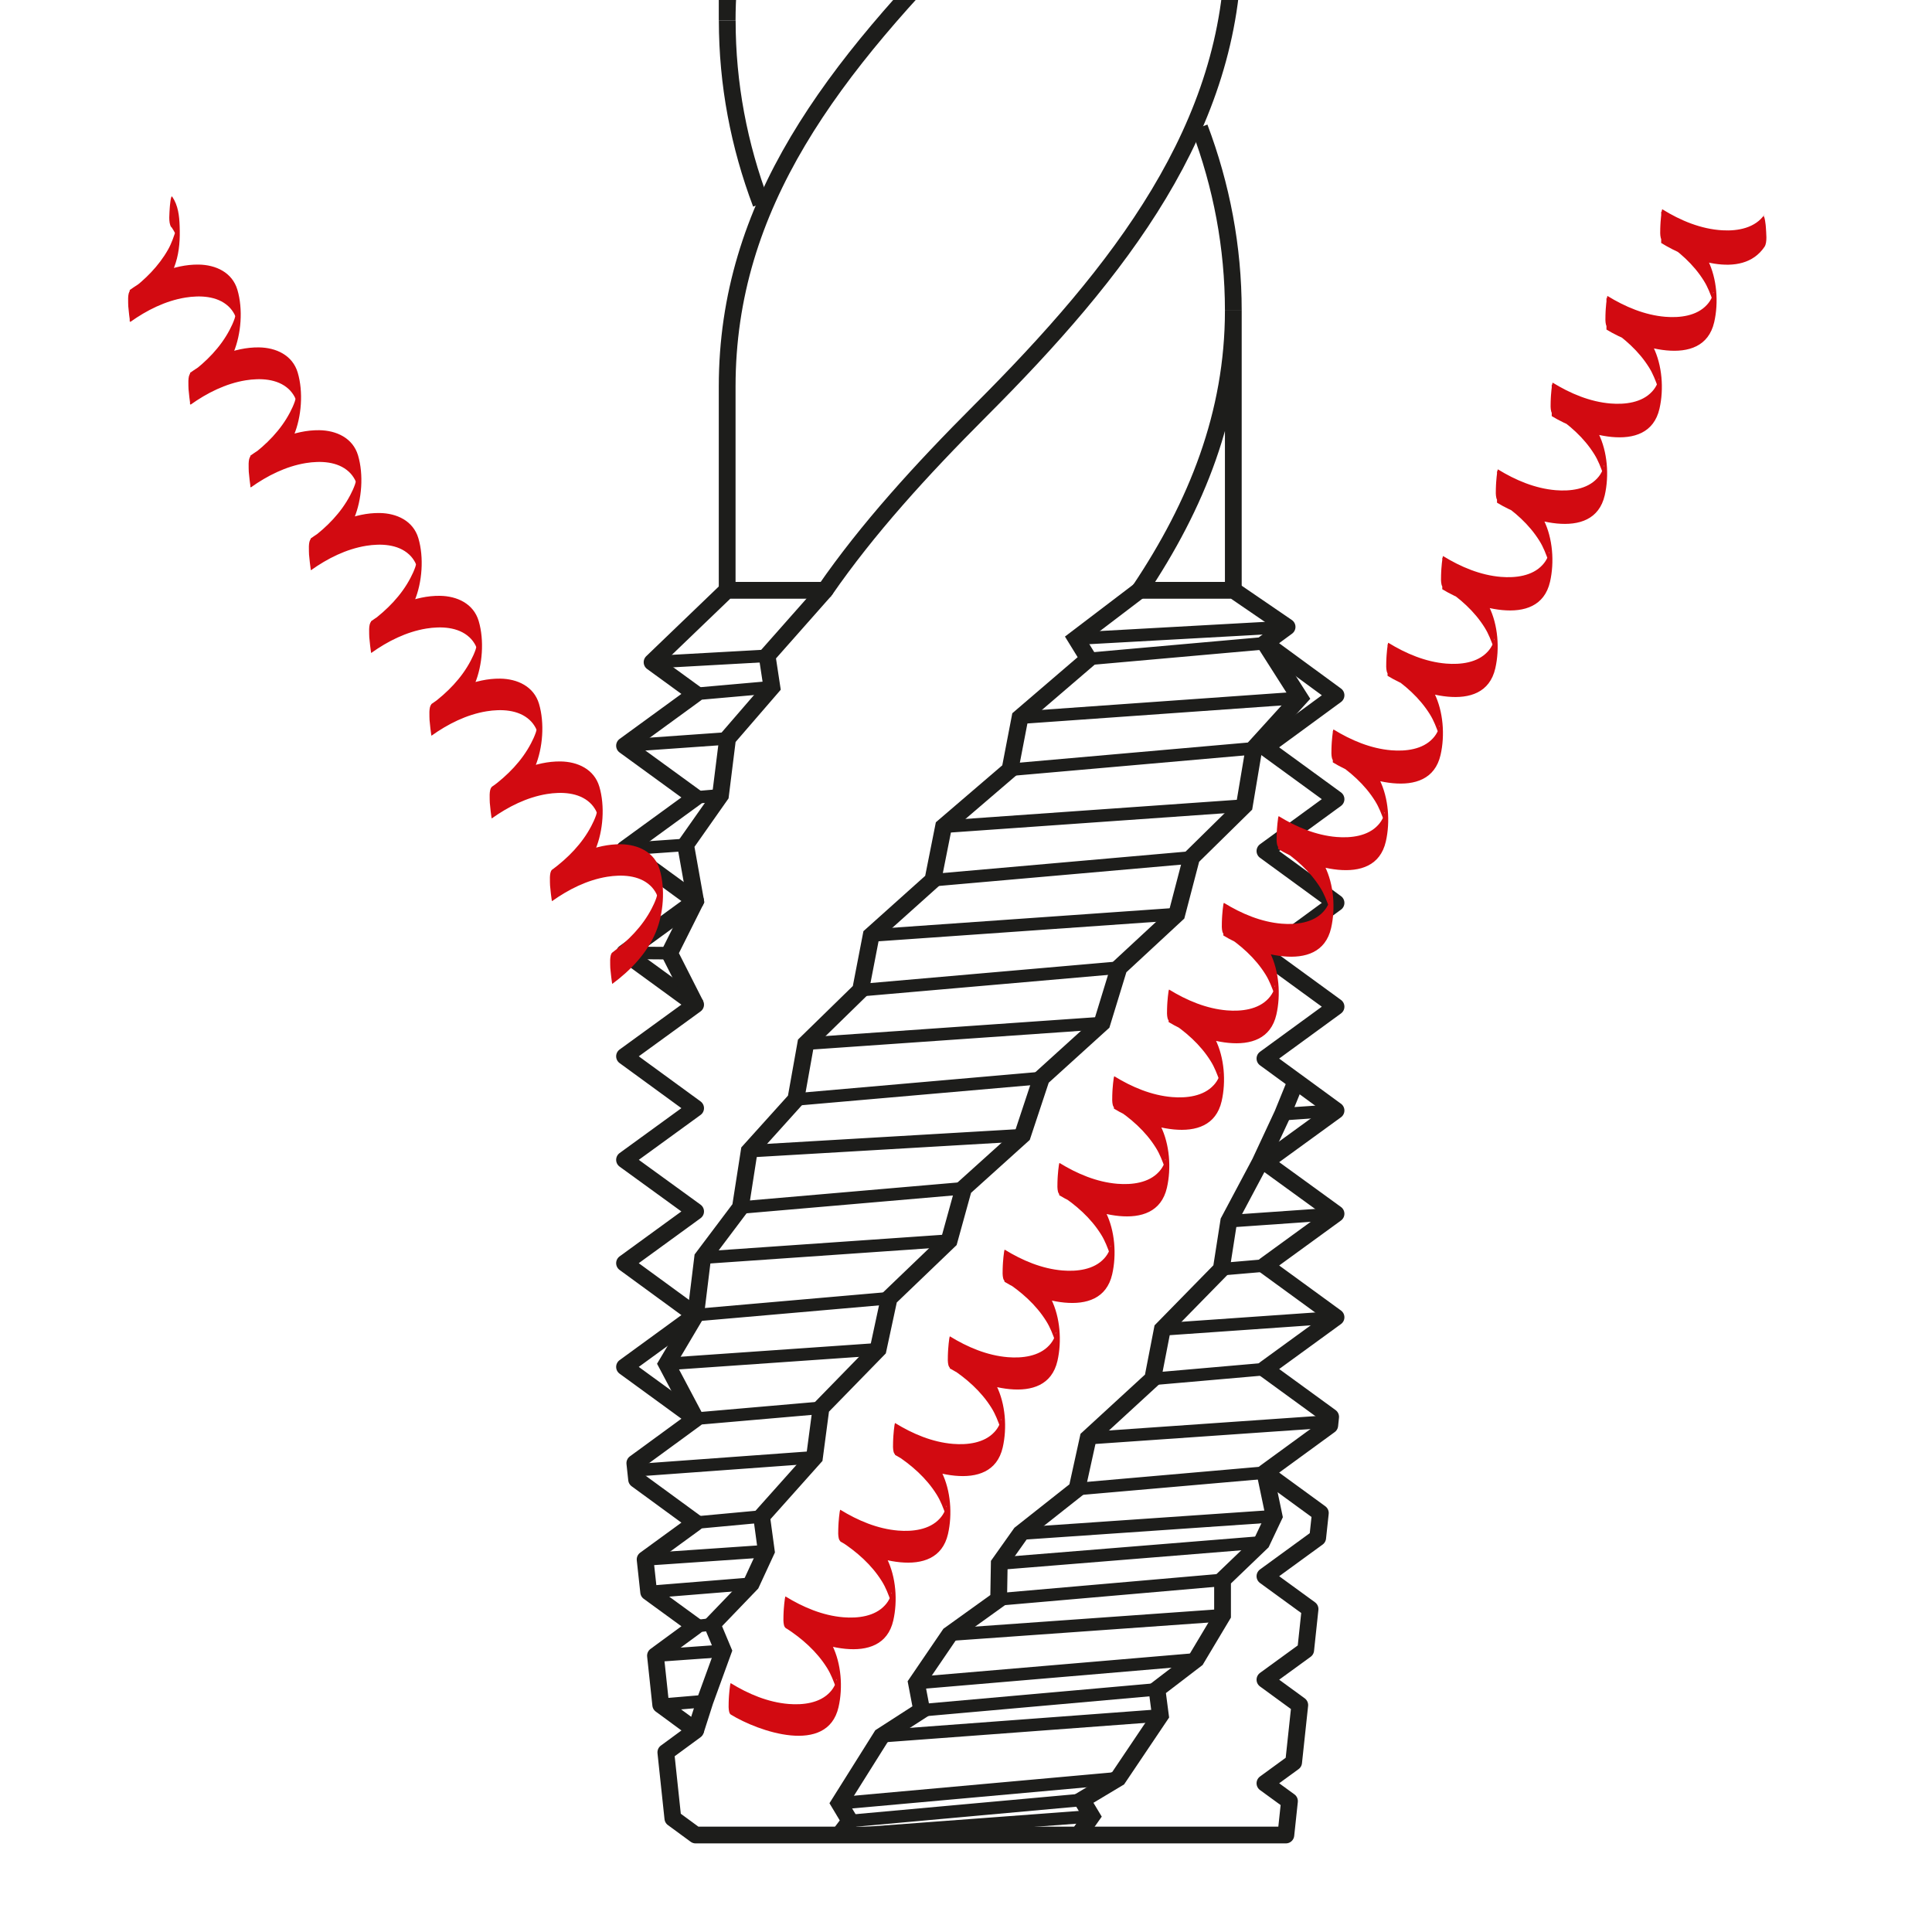 <?xml version="1.0" encoding="UTF-8"?>
<svg id="Icons" xmlns="http://www.w3.org/2000/svg" xmlns:xlink="http://www.w3.org/1999/xlink" viewBox="0 0 283.46 283.46">
  <defs>
    <style>
      .cls-1, .cls-2, .cls-3, .cls-4 {
        fill: none;
      }

      .cls-1, .cls-2, .cls-4 {
        stroke: #1d1d1b;
      }

      .cls-1, .cls-4 {
        stroke-width: 2.46px;
      }

      .cls-2 {
        stroke-width: 1.84px;
      }

      .cls-2, .cls-4 {
        stroke-linecap: round;
        stroke-linejoin: round;
      }

      .cls-5 {
        clip-path: url(#clippath);
      }

      .cls-6 {
        fill: #d20a11;
      }
    </style>
    <clipPath id="clippath">
      <rect class="cls-3" x="0" y="0" width="283.46" height="283.46"/>
    </clipPath>
  </defs>
  <g class="cls-5">
    <g>
      <g>
        <polyline class="cls-4" points="121.05 86.61 106.65 86.61 95.67 97.16 95.67 97.16 102.06 101.81 91.63 109.41 102.06 117 91.63 124.59 102.06 132.2 91.63 139.8 102.06 147.4 91.63 154.98 102.06 162.59 91.63 170.17 102.06 177.74 91.63 185.33 102.06 192.95 91.63 200.55 102.06 208.15 93.14 214.67 93.4 217.07 102.06 223.4 94.65 228.8 95.17 233.58 102.06 238.6 96.17 242.92 96.94 250.13 102.06 253.89 97.69 257.1 98.72 266.78 102.06 269.23 188.66 269.23 189.19 264.26 185.59 261.64 189.8 258.57 190.7 250.17 185.59 246.44 191.57 242.09 192.21 236.08 185.59 231.26 193.33 225.62 193.72 221.99 185.59 216.06 195.1 209.12 195.23 207.88 185.59 200.86 196.02 193.27 185.59 185.67 196.02 178.08 185.59 170.51 196.02 162.93 185.59 155.31 196.02 147.7 185.59 140.1 196.02 132.47 185.59 124.86 196.02 117.25 185.59 109.65 196.02 102.01 185.59 94.37 188.84 91.98 188.84 91.98 180.99 86.61 167.2 86.61"/>
        <line class="cls-2" x1="184.86" y1="170.57" x2="185.59" y2="170.51"/>
        <line class="cls-2" x1="159.71" y1="96.67" x2="185.59" y2="94.37"/>
        <line class="cls-2" x1="190.7" y1="102.39" x2="149.65" y2="105.3"/>
        <line class="cls-2" x1="157.88" y1="93.7" x2="188.84" y2="91.98"/>
        <line class="cls-2" x1="148.18" y1="112.94" x2="183.98" y2="109.79"/>
        <line class="cls-2" x1="136.87" y1="129.14" x2="174.83" y2="125.8"/>
        <line class="cls-2" x1="138.43" y1="121.3" x2="182.57" y2="118.19"/>
        <line class="cls-2" x1="127.81" y1="137.26" x2="172.66" y2="134.11"/>
        <line class="cls-2" x1="126.26" y1="145.28" x2="164.18" y2="141.97"/>
        <line class="cls-2" x1="118.22" y1="153.13" x2="161.69" y2="150.1"/>
        <line class="cls-2" x1="116.76" y1="161.31" x2="152.8" y2="158.16"/>
        <line class="cls-2" x1="188.17" y1="163.47" x2="196.02" y2="162.93"/>
        <line class="cls-2" x1="184.86" y1="170.57" x2="185.59" y2="170.51"/>
        <line class="cls-2" x1="180.28" y1="179.18" x2="196.02" y2="178.08"/>
        <line class="cls-2" x1="179.18" y1="186.22" x2="185.59" y2="185.67"/>
        <line class="cls-2" x1="170.53" y1="195.05" x2="196.02" y2="193.27"/>
        <line class="cls-2" x1="169.12" y1="202.31" x2="185.59" y2="200.87"/>
        <line class="cls-2" x1="158.01" y1="218.47" x2="185.59" y2="216.06"/>
        <line class="cls-2" x1="146.52" y1="234.66" x2="179.37" y2="231.8"/>
        <line class="cls-2" x1="135.23" y1="250.93" x2="169.75" y2="247.86"/>
        <line class="cls-2" x1="124.69" y1="267.17" x2="158.74" y2="264.08"/>
        <line class="cls-2" x1="159.65" y1="211.01" x2="195.16" y2="208.54"/>
        <line class="cls-2" x1="149.73" y1="225.01" x2="186.93" y2="222.45"/>
        <line class="cls-2" x1="146.61" y1="229.41" x2="185.11" y2="226.29"/>
        <line class="cls-2" x1="139.31" y1="239.84" x2="179.37" y2="236.99"/>
        <line class="cls-2" x1="134.47" y1="246.94" x2="175.51" y2="243.45"/>
        <line class="cls-2" x1="123.14" y1="264.58" x2="164.06" y2="260.89"/>
        <line class="cls-2" x1="129.32" y1="254.74" x2="170.25" y2="251.69"/>
        <line class="cls-2" x1="123.13" y1="269.24" x2="160.18" y2="266.48"/>
        <line class="cls-2" x1="150.02" y1="166.55" x2="109.92" y2="168.9"/>
        <line class="cls-2" x1="141.38" y1="174.34" x2="108.63" y2="177.17"/>
        <line class="cls-2" x1="103.09" y1="184.53" x2="139.26" y2="182.02"/>
        <line class="cls-2" x1="102.06" y1="192.95" x2="130.45" y2="190.47"/>
        <line class="cls-2" x1="128.84" y1="197.96" x2="97.81" y2="200.12"/>
        <line class="cls-2" x1="102.06" y1="208.15" x2="120.46" y2="206.55"/>
        <line class="cls-2" x1="113.25" y1="100.82" x2="102.06" y2="101.81"/>
        <line class="cls-2" x1="112.55" y1="96.22" x2="95.67" y2="97.16"/>
        <line class="cls-2" x1="106.75" y1="108.34" x2="91.63" y2="109.41"/>
        <line class="cls-2" x1="105.71" y1="116.68" x2="102.06" y2="117"/>
        <line class="cls-2" x1="100.59" y1="123.96" x2="91.63" y2="124.59"/>
        <line class="cls-2" x1="98.23" y1="139.85" x2="91.63" y2="139.8"/>
        <polyline class="cls-1" points="158.24 269.23 160.18 266.48 158.74 264.08 164.06 260.89 170.25 251.69 169.75 247.86 175.51 243.45 179.37 236.99 179.37 231.8 185.11 226.29 186.93 222.45 185.59 216.06"/>
        <polyline class="cls-1" points="190.14 158.63 188.17 163.47 184.86 170.57 180.28 179.18 179.18 186.22 170.53 195.05 169.12 202.31 159.65 211.01 158.01 218.47 149.73 225.01 146.61 229.41 146.52 234.66 139.31 239.84 134.47 246.94 135.23 250.93 129.32 254.74 123.14 264.58 124.69 267.17 123.13 269.23"/>
        <polyline class="cls-1" points="102.06 253.89 103.44 249.58 106.12 242.21 104.49 238.32 110.22 232.36 112.43 227.58 111.74 222.5 119.5 213.81 120.46 206.55 128.84 197.96 130.45 190.47 139.26 182.02 141.38 174.34 150.02 166.55 152.8 158.16 161.69 150.1 164.18 141.97 172.66 134.11 174.83 125.8 182.57 118.19 183.98 109.79 190.7 102.39 185.59 94.37"/>
        <polyline class="cls-1" points="102.06 208.15 97.81 200.12 102.06 192.95 103.09 184.53 108.63 177.17 109.92 168.9 116.76 161.31 118.22 153.13 126.26 145.28 127.81 137.26 136.87 129.14 138.43 121.3 148.18 112.94 149.65 105.3 159.71 96.67 157.88 93.7 167.2 86.61"/>
        <line class="cls-2" x1="119.5" y1="213.81" x2="93.25" y2="215.72"/>
        <line class="cls-2" x1="111.74" y1="222.5" x2="102.06" y2="223.4"/>
        <line class="cls-2" x1="112.43" y1="227.58" x2="94.65" y2="228.8"/>
        <line class="cls-2" x1="110.22" y1="232.36" x2="95.17" y2="233.58"/>
        <line class="cls-2" x1="104.49" y1="238.32" x2="102.06" y2="238.6"/>
        <line class="cls-2" x1="106.12" y1="242.21" x2="96.17" y2="242.92"/>
        <line class="cls-2" x1="103.44" y1="249.58" x2="96.94" y2="250.13"/>
        <polyline class="cls-1" points="102.06 147.4 98.23 139.85 102.06 132.2 100.59 123.96 105.71 116.68 106.75 108.34 113.25 100.82 112.55 96.22 121.05 86.61"/>
        <g>
          <path class="cls-1" d="M180.95-205.76c0,26.72-16.72,48.01-37.13,68.41-21.83,21.83-37.13,41.69-37.13,68.41V3.02c0-26.72,15.98-47.26,37.13-68.41,20.4-20.4,37.13-41.69,37.13-68.41v-71.96Z"/>
          <path class="cls-1" d="M106.7,3.02c0,9.32,1.73,18.33,4.95,26.86"/>
          <path class="cls-1" d="M121.05,86.61c6.21-8.99,14.05-17.61,22.77-26.34,20.4-20.4,37.13-41.69,37.13-68.41V-80.09c0,26.72-16.72,48.01-37.13,68.41-21.83,21.83-37.13,41.69-37.13,68.41v29.88"/>
          <path class="cls-1" d="M180.95,86.61V45.57c0,15.15-5.38,28.55-13.75,41.04"/>
          <path class="cls-1" d="M180.95,45.57c0-9.32-1.73-18.33-4.95-26.86"/>
        </g>
      </g>
      <path class="cls-6" d="M258.91,31.44c-1.35,2-3.91,2.48-6.18,2.35-3.15-.17-6.17-1.43-8.83-3.08-.13-.08-.29,2.13-.29,2.3,0,.46-.17,2,.29,2.3,2.39,1.54,4.58,3.46,6.09,5.89,.59,.94,.94,1.91,1.32,2.94,.45,1.24-.17-1.24,.11-1.3,.01,0-.2,.65-.21,.68-.18,.44-.45,.86-.78,1.21-1.5,1.64-3.99,1.92-6.09,1.75-3.03-.25-5.91-1.47-8.48-3.05-.13-.08-.29,2.13-.29,2.3,0,.46-.17,2,.29,2.3,2.39,1.54,4.58,3.46,6.09,5.89,.59,.94,.94,1.91,1.32,2.94,.45,1.24-.17-1.24,.11-1.3,.01,0-.2,.65-.21,.68-.18,.44-.45,.86-.78,1.21-1.5,1.64-3.99,1.92-6.09,1.75-3.03-.25-5.91-1.47-8.48-3.05-.13-.08-.29,2.13-.29,2.3,0,.46-.17,2,.29,2.3,2.39,1.54,4.58,3.46,6.09,5.89,.59,.94,.94,1.91,1.32,2.94,.45,1.24-.17-1.24,.11-1.3,.01,0-.2,.65-.21,.68-.18,.44-.45,.86-.78,1.21-1.5,1.64-3.99,1.92-6.09,1.75-3.03-.25-5.91-1.47-8.48-3.05-.13-.08-.29,2.13-.29,2.3,0,.46-.17,2,.29,2.3,2.39,1.54,4.58,3.46,6.09,5.89,.59,.94,.94,1.91,1.32,2.94,.45,1.24-.17-1.24,.11-1.3,.01,0-.2,.65-.21,.68-.18,.44-.45,.86-.78,1.21-1.5,1.64-3.99,1.92-6.09,1.75-3.03-.25-5.91-1.47-8.48-3.05-.13-.08-.29,2.13-.29,2.3,0,.46-.17,2,.29,2.3,2.39,1.54,4.58,3.46,6.09,5.89,.59,.94,.94,1.91,1.32,2.94,.45,1.24-.17-1.24,.11-1.3,.01,0-.2,.65-.21,.68-.18,.44-.45,.86-.78,1.21-1.5,1.64-3.99,1.92-6.09,1.75-3.03-.25-5.91-1.47-8.48-3.05-.13-.08-.29,2.13-.29,2.3,0,.46-.17,2,.29,2.3,2.39,1.54,4.58,3.46,6.09,5.89,.59,.94,.94,1.91,1.32,2.94,.45,1.24-.17-1.24,.11-1.3,.01,0-.2,.65-.21,.68-.18,.44-.45,.86-.78,1.21-1.5,1.64-3.99,1.92-6.09,1.75-3.03-.25-5.91-1.47-8.48-3.05-.13-.08-.29,2.13-.29,2.3,0,.46-.17,2,.29,2.3,2.39,1.54,4.58,3.46,6.09,5.89,.59,.94,.94,1.91,1.32,2.94,.45,1.24-.17-1.24,.11-1.3,.01,0-.2,.65-.21,.68-.18,.44-.45,.86-.78,1.21-1.5,1.64-3.99,1.92-6.09,1.75-3.03-.25-5.91-1.47-8.48-3.05-.13-.08-.29,2.13-.29,2.3,0,.46-.17,2,.29,2.3,2.39,1.54,4.58,3.46,6.09,5.89,.59,.94,.94,1.91,1.32,2.94,.45,1.24-.17-1.24,.11-1.3,.01,0-.2,.65-.21,.68-.18,.44-.45,.86-.78,1.21-1.5,1.64-3.99,1.92-6.09,1.75-3.03-.25-5.91-1.47-8.48-3.05-.13-.08-.29,2.13-.29,2.3,0,.46-.17,2,.29,2.3,2.39,1.54,4.58,3.46,6.09,5.89,.59,.94,.94,1.91,1.32,2.94,.45,1.24-.17-1.24,.11-1.3,.01,0-.2,.65-.21,.68-.18,.44-.45,.86-.78,1.21-1.5,1.64-3.99,1.92-6.09,1.75-3.03-.25-5.91-1.47-8.48-3.05-.13-.08-.29,2.13-.29,2.3,0,.46-.17,2,.29,2.3,2.39,1.54,4.58,3.46,6.09,5.89,.59,.94,.94,1.91,1.32,2.94,.45,1.24-.17-1.24,.11-1.3,.01,0-.2,.65-.21,.68-.18,.44-.45,.86-.78,1.21-1.5,1.64-3.99,1.92-6.09,1.75-3.03-.25-5.91-1.47-8.48-3.05-.13-.08-.29,2.13-.29,2.3,0,.46-.17,2,.29,2.3,2.39,1.54,4.58,3.46,6.09,5.89,.59,.94,.94,1.91,1.32,2.94,.45,1.24-.17-1.24,.11-1.3,.01,0-.2,.65-.21,.68-.18,.44-.45,.86-.78,1.21-1.5,1.64-3.99,1.92-6.09,1.75-3.03-.25-5.91-1.47-8.48-3.05-.13-.08-.29,2.13-.29,2.3,0,.46-.17,2,.29,2.3,2.39,1.54,4.58,3.46,6.09,5.89,.59,.94,.94,1.91,1.32,2.94,.45,1.24-.17-1.24,.11-1.3,.01,0-.2,.65-.21,.68-.18,.44-.45,.86-.78,1.21-1.5,1.64-3.99,1.92-6.09,1.75-3.03-.25-5.91-1.47-8.48-3.05-.13-.08-.29,2.13-.29,2.3,0,.46-.17,2,.29,2.3,2.39,1.54,4.58,3.46,6.09,5.89,.59,.94,.94,1.91,1.32,2.94,.45,1.24-.17-1.24,.11-1.3,.01,0-.2,.65-.21,.68-.18,.44-.45,.86-.78,1.21-1.5,1.64-3.99,1.92-6.09,1.75-3.03-.25-5.91-1.47-8.48-3.05-.13-.08-.29,2.13-.29,2.3,0,.46-.17,2,.29,2.3,2.39,1.54,4.58,3.46,6.09,5.89,.59,.94,.94,1.91,1.32,2.94,.45,1.24-.17-1.24,.11-1.3,.01,0-.2,.65-.21,.68-.18,.44-.45,.86-.78,1.21-1.5,1.64-3.99,1.92-6.09,1.75-3.03-.25-5.91-1.47-8.48-3.05-.13-.08-.29,2.13-.29,2.3,0,.46-.17,2,.29,2.3,2.39,1.54,4.58,3.46,6.09,5.89,.59,.94,.94,1.91,1.32,2.94,.45,1.24-.17-1.24,.11-1.3,.01,0-.2,.65-.21,.68-.18,.44-.45,.86-.78,1.21-1.5,1.64-3.99,1.92-6.09,1.75-3.03-.25-5.91-1.47-8.48-3.05-.13-.08-.29,2.13-.29,2.3,0,.46-.17,2,.29,2.3,2.39,1.54,4.58,3.46,6.09,5.89,.59,.94,.94,1.91,1.32,2.94,.45,1.24-.17-1.24,.11-1.3,.01,0-.2,.65-.21,.68-.18,.44-.45,.86-.78,1.21-1.5,1.64-3.99,1.92-6.09,1.75-3.03-.25-5.91-1.47-8.48-3.05-.13-.08-.29,2.13-.29,2.3,0,.46-.17,2,.29,2.3,2.39,1.54,4.58,3.46,6.09,5.89,.59,.94,.94,1.91,1.32,2.94,.45,1.24-.17-1.24,.11-1.3,.01,0-.2,.65-.21,.68-.18,.44-.45,.86-.78,1.21-1.5,1.64-3.99,1.92-6.09,1.75-3.03-.25-5.91-1.47-8.48-3.05-.13-.08-.29,2.13-.29,2.3,0,.45-.17,2.01,.29,2.3,4,2.47,14.17,6.05,15.81-1.09,.66-2.88,.4-6.38-.91-9.04-1.49-3-4.1-5.38-6.87-7.17v4.6c4,2.47,14.17,6.05,15.81-1.09,.66-2.88,.4-6.38-.91-9.04-1.49-3-4.1-5.38-6.87-7.17v4.6c4,2.47,14.17,6.05,15.81-1.09,.66-2.88,.4-6.38-.91-9.04-1.49-3-4.1-5.38-6.87-7.17v4.6c4,2.47,14.17,6.05,15.81-1.09,.66-2.88,.4-6.38-.91-9.04-1.49-3-4.1-5.38-6.87-7.17v4.6c4,2.47,14.17,6.05,15.81-1.09,.66-2.88,.4-6.38-.91-9.04-1.49-3-4.1-5.38-6.87-7.17v4.6c4,2.47,14.17,6.05,15.81-1.09,.66-2.88,.4-6.38-.91-9.04-1.49-3-4.1-5.38-6.87-7.17v4.6c4,2.47,14.17,6.05,15.81-1.09,.66-2.88,.4-6.38-.91-9.04-1.49-3-4.1-5.38-6.87-7.17v4.6c4,2.47,14.17,6.05,15.81-1.09,.66-2.88,.4-6.38-.91-9.04-1.49-3-4.1-5.38-6.87-7.17v4.6c4,2.47,14.17,6.05,15.81-1.09,.66-2.88,.4-6.38-.91-9.04-1.49-3-4.1-5.38-6.87-7.17v4.6c4,2.47,14.17,6.05,15.81-1.09,.66-2.88,.4-6.38-.91-9.04-1.49-3-4.1-5.38-6.87-7.17v4.6c4,2.47,14.17,6.05,15.81-1.09,.66-2.88,.4-6.38-.91-9.04-1.49-3-4.1-5.38-6.87-7.17v4.6c4,2.47,14.17,6.05,15.81-1.09,.66-2.88,.4-6.38-.91-9.04-1.49-3-4.1-5.38-6.87-7.17v4.6c4,2.47,14.17,6.05,15.81-1.09,.66-2.88,.4-6.38-.91-9.04-1.49-3-4.1-5.38-6.87-7.17v4.6c4,2.47,14.17,6.05,15.81-1.09,.66-2.88,.4-6.38-.91-9.04-1.49-3-4.1-5.38-6.87-7.17v4.6c4,2.47,14.17,6.05,15.81-1.09,.66-2.88,.4-6.38-.91-9.04-1.49-3-4.1-5.38-6.87-7.17v4.6c4,2.47,14.17,6.05,15.81-1.09,.66-2.88,.4-6.38-.91-9.04-1.49-3-4.1-5.38-6.87-7.17v4.6c4,2.47,14.17,6.05,15.81-1.09,.66-2.88,.4-6.38-.91-9.04-1.49-3-4.1-5.38-6.87-7.17v4.6c3.89,2.4,11.83,5.5,15.16,.56,.44-.65,.23-2.09,.2-2.83,0-.23-.19-1.86-.36-1.61h0Z"/>
      <path class="cls-6" d="M25.2,33.38c.22,.33,.43,.67,.56,1.04,.02,.04,.11,.55,.16,.58-.17-.12,.26-2.39-.06-1.39-.35,1.07-.66,2.05-1.22,3.04-1.36,2.39-3.33,4.36-5.53,5.99-.44,.33-.29,1.82-.29,2.3,0,.19,.24,2.34,.29,2.3,2.41-1.72,5.15-3.1,8.09-3.58,2.11-.34,4.65-.26,6.31,1.28,.37,.34,.67,.75,.9,1.19,.27,.54,.35,1.8,.34,.16,0-1.74-.14-.08-.34,.49s-.43,1.07-.7,1.58c-1.35,2.59-3.44,4.7-5.76,6.42-.44,.33-.29,1.82-.29,2.3,0,.19,.24,2.34,.29,2.3,2.41-1.72,5.15-3.1,8.09-3.58,2.11-.34,4.65-.26,6.31,1.28,.37,.34,.67,.75,.9,1.19,.27,.54,.35,1.8,.34,.16,0-1.74-.14-.08-.34,.49s-.43,1.07-.7,1.58c-1.35,2.59-3.44,4.7-5.76,6.42-.44,.33-.29,1.82-.29,2.3,0,.19,.24,2.34,.29,2.3,2.41-1.72,5.15-3.1,8.09-3.58,2.11-.34,4.65-.26,6.31,1.28,.37,.34,.67,.75,.9,1.19,.27,.54,.35,1.8,.34,.16,0-1.74-.14-.08-.34,.49s-.43,1.07-.7,1.58c-1.35,2.59-3.44,4.7-5.76,6.42-.44,.33-.29,1.82-.29,2.3,0,.19,.24,2.34,.29,2.3,2.41-1.72,5.15-3.1,8.09-3.58,2.11-.34,4.65-.26,6.31,1.28,.37,.34,.67,.75,.9,1.19,.27,.54,.35,1.8,.34,.16,0-1.74-.14-.08-.34,.49s-.43,1.07-.7,1.58c-1.35,2.59-3.44,4.7-5.76,6.42-.44,.33-.29,1.82-.29,2.3,0,.19,.24,2.34,.29,2.3,2.41-1.72,5.15-3.1,8.09-3.58,2.11-.34,4.65-.26,6.31,1.28,.37,.34,.67,.75,.9,1.19,.27,.54,.35,1.8,.34,.16,0-1.74-.14-.08-.34,.49s-.43,1.07-.7,1.58c-1.35,2.59-3.44,4.7-5.76,6.42-.44,.33-.29,1.82-.29,2.3,0,.19,.24,2.34,.29,2.3,2.41-1.72,5.15-3.1,8.09-3.58,2.11-.34,4.65-.26,6.31,1.28,.37,.34,.67,.75,.9,1.19,.27,.54,.35,1.8,.34,.16,0-1.74-.14-.08-.34,.49s-.43,1.07-.7,1.58c-1.35,2.59-3.44,4.7-5.76,6.42-.44,.33-.29,1.82-.29,2.3,0,.19,.24,2.34,.29,2.3,2.41-1.72,5.15-3.1,8.09-3.58,2.11-.34,4.65-.26,6.31,1.28,.37,.34,.67,.75,.9,1.19,.27,.54,.35,1.8,.34,.16,0-1.74-.14-.08-.34,.49s-.43,1.07-.7,1.58c-1.35,2.59-3.44,4.7-5.76,6.42-.44,.33-.29,1.82-.29,2.3,0,.19,.24,2.34,.29,2.3,2.41-1.72,5.15-3.1,8.09-3.58,2.11-.34,4.65-.26,6.31,1.28,.37,.34,.67,.75,.9,1.19,.27,.54,.35,1.8,.34,.16,0-1.74-.14-.08-.34,.49s-.43,1.07-.7,1.58c-1.35,2.59-3.44,4.7-5.76,6.42-.44,.33-.29,1.82-.29,2.3,0,.19,.25,2.33,.29,2.3,2.66-1.97,5.11-4.5,6.39-7.6,1.13-2.72,1.4-6.37,.56-9.2-.76-2.55-3.18-3.66-5.7-3.69-3.65-.04-7.19,1.66-10.1,3.74v4.6c2.66-1.97,5.11-4.5,6.39-7.6,1.13-2.72,1.4-6.37,.56-9.2-.76-2.55-3.18-3.66-5.7-3.69-3.65-.04-7.19,1.66-10.1,3.74v4.6c2.66-1.97,5.11-4.5,6.39-7.6,1.13-2.72,1.4-6.37,.56-9.2-.76-2.55-3.18-3.66-5.7-3.69-3.65-.04-7.19,1.66-10.1,3.74v4.6c2.66-1.97,5.11-4.5,6.39-7.6,1.13-2.72,1.4-6.37,.56-9.2-.76-2.55-3.18-3.66-5.7-3.69-3.65-.04-7.19,1.66-10.1,3.74v4.6c2.66-1.97,5.11-4.5,6.39-7.6,1.13-2.72,1.4-6.37,.56-9.2-.76-2.55-3.18-3.66-5.7-3.69-3.65-.04-7.19,1.66-10.1,3.74v4.6c2.66-1.97,5.11-4.5,6.39-7.6,1.13-2.72,1.4-6.37,.56-9.2-.76-2.55-3.18-3.66-5.7-3.69-3.65-.04-7.19,1.66-10.1,3.74v4.6c2.66-1.97,5.11-4.5,6.39-7.6,1.13-2.72,1.4-6.37,.56-9.2-.76-2.55-3.18-3.66-5.7-3.69-3.65-.04-7.19,1.66-10.1,3.74v4.6c2.66-1.97,5.11-4.5,6.39-7.6,1.13-2.72,1.4-6.37,.56-9.2-.76-2.55-3.18-3.66-5.7-3.69-3.65-.04-7.19,1.66-10.1,3.74v4.6c2.93-2.17,5.63-5.05,6.75-8.59,.55-1.73,.65-3.58,.58-5.39-.05-1.5-.22-3.05-1.09-4.32-.22-.32-.35,1.49-.36,1.61-.03,.71-.23,2.19,.2,2.83h0Z"/>
    </g>
  </g>
</svg>